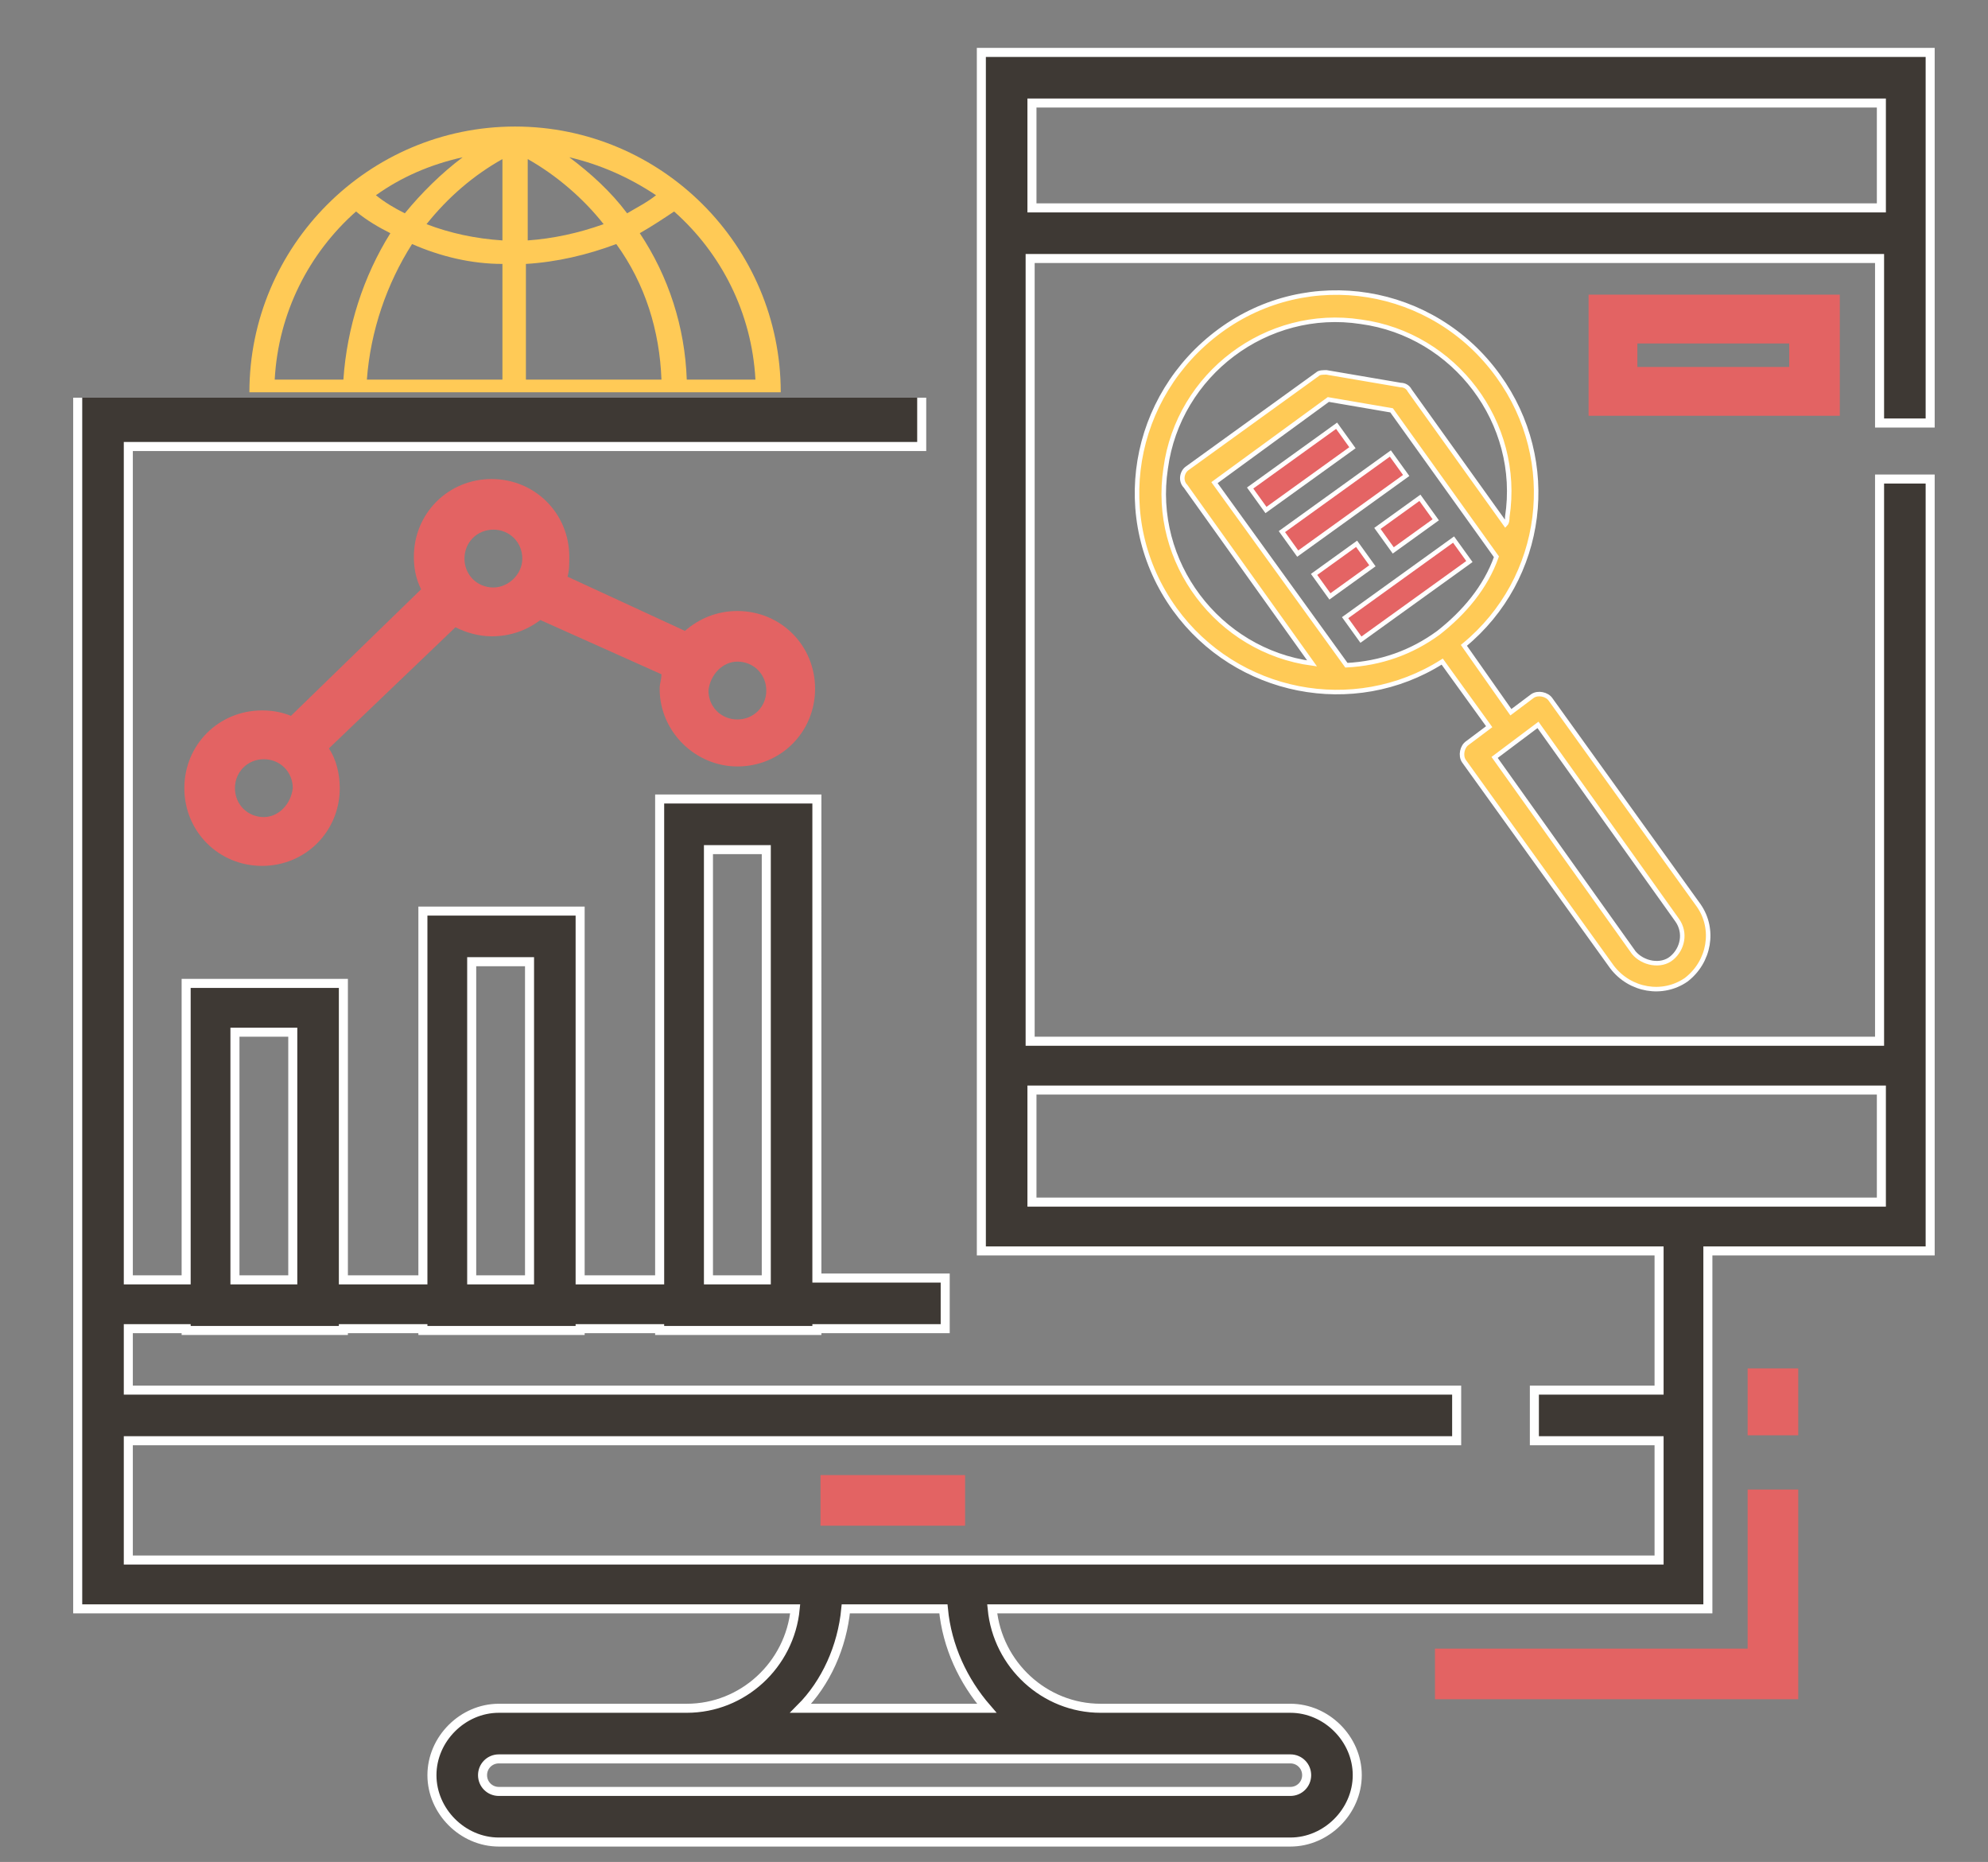 <?xml version="1.0" encoding="utf-8"?>
<!-- Generator: Adobe Illustrator 24.2.1, SVG Export Plug-In . SVG Version: 6.00 Build 0)  -->
<svg version="1.1" id="Layer_1" xmlns="http://www.w3.org/2000/svg" xmlns:xlink="http://www.w3.org/1999/xlink" x="0px" y="0px"
	 viewBox="0 0 110 103" style="enable-background:new 0 0 110 103;" xml:space="preserve">
<rect x="0" y="0" width="110" height="103" fill="#808080" stroke="none"/>
<style type="text/css">
	.st0{fill:#E36363;}
	.st1{fill:#3E3934;stroke:#FFFFFF;stroke-width:0.5;stroke-miterlimit:10;}
	.st2{fill:#FFCA56;stroke:#FFFFFF;stroke-width:0.25;stroke-miterlimit:10;}
	.st3{fill:#E46464;stroke:#FFFFFF;stroke-width:0.25;stroke-miterlimit:10;}
	.st4{fill:#FFCA56;}
</style>
<rect x="45.4" y="81.6" class="st0" width="8" height="2.8"/>
<path class="st0" d="M40.8,42.4c2.4,0,4.3-1.9,4.3-4.3c0-2.4-1.9-4.3-4.3-4.3c-1.1,0-2.1,0.4-2.9,1.1l-6.5-3
	c0.1-0.3,0.1-0.7,0.1-1.1c0-2.4-1.9-4.3-4.3-4.3c-2.4,0-4.3,1.9-4.3,4.3c0,0.6,0.1,1.2,0.4,1.8l-7.2,7c-0.5-0.2-1-0.3-1.6-0.3
	c-2.4,0-4.3,1.9-4.3,4.3c0,2.4,1.9,4.3,4.3,4.3c2.4,0,4.3-1.9,4.3-4.3c0-0.8-0.2-1.6-0.6-2.2l7-6.7c0.6,0.3,1.3,0.5,2,0.5
	c1,0,1.9-0.3,2.7-0.9l6.7,3c0,0.3-0.1,0.5-0.1,0.8C36.5,40.5,38.5,42.4,40.8,42.4z M40.8,36.6c0.9,0,1.6,0.7,1.6,1.6
	s-0.7,1.6-1.6,1.6s-1.6-0.7-1.6-1.6C39.3,37.3,40,36.6,40.8,36.6z M14.6,45.2c-0.9,0-1.6-0.7-1.6-1.6c0-0.9,0.7-1.6,1.6-1.6
	c0.9,0,1.6,0.7,1.6,1.6C16.1,44.5,15.4,45.2,14.6,45.2z M27.3,32.5c-0.9,0-1.6-0.7-1.6-1.6s0.7-1.6,1.6-1.6s1.6,0.7,1.6,1.6
	S28.1,32.5,27.3,32.5z"/>
<path class="st1" d="M4.3,22v67H44c-0.3,3.1-2.9,5.5-6,5.5H27.6c-2,0-3.7,1.7-3.7,3.7c0,2,1.7,3.7,3.7,3.7h43.8c2,0,3.7-1.7,3.7-3.7
	c0-2-1.7-3.7-3.7-3.7H60.9c-3.1,0-5.7-2.4-6-5.5h39.6V69.2h12.3V26.5h-2.8v31.1h-47V14.3h47v9.1h2.8v0V2.9H54.3v66.3h37.5v7.7h-6.9
	v2.8h6.9v6.6H7.1v-6.6h73.5v-2.8H7.1v-3.4h3.2v0.1H19v-0.1h4.4v0.1h8.7v-0.1h4.4v0.1h8.7v-0.1h7.1v-2.8h-7.1V44.2h-8.7v26.6h-4.4
	V50.4h-8.7v20.4H19V54.4h-8.7v16.4H7.1V24.7H51V22 M39.2,47h3.2v23.8h-3.2V47z M26.1,53.2h3.2v17.6h-3.2V53.2z M13,57.1h3.2v13.7H13
	V57.1z M46.8,89h5.4c0.2,2.1,1.1,4,2.4,5.5H44.3C45.7,93.1,46.6,91.1,46.8,89z M71.4,97.3c0.5,0,0.9,0.4,0.9,0.9s-0.4,0.9-0.9,0.9
	H27.6c-0.5,0-0.9-0.4-0.9-0.9s0.4-0.9,0.9-0.9H71.4z M104.1,60.3v6.2h-47v-6.2H104.1z M57.1,11.5V5.7h47v5.8H57.1z"/>
<path class="st0" d="M101.8,16.3H87.9V23h13.9V16.3z M99,20.3h-8.4V19H99V20.3z"/>
<rect x="96.7" y="75.7" class="st0" width="2.8" height="3.7"/>
<polygon class="st0" points="96.7,91.2 79.4,91.2 79.4,94 99.5,94 99.5,82.4 96.7,82.4 "/>
<path class="st2" d="M82.9,20.8c-3.6-5-10.5-6.1-15.4-2.5S61.4,28.7,65,33.7c3.4,4.7,9.9,6,14.8,2.9l2.6,3.6l-1.2,0.9
	c-0.3,0.2-0.4,0.7-0.2,1l8.2,11.4c1,1.3,2.8,1.6,4.1,0.7c1.3-1,1.6-2.8,0.7-4.1l-8.2-11.4c-0.2-0.3-0.7-0.4-1-0.2l-1.2,0.9L81,35.7
	C85.5,32,86.3,25.5,82.9,20.8z M65.6,26.9l7,9.8c-5.2-0.7-8.9-5.6-8.1-10.8c0.7-5.2,5.6-8.9,10.8-8.1c5.2,0.7,8.9,5.6,8.1,10.8
	c0,0.1,0,0.3-0.1,0.4l-5.3-7.4c-0.1-0.2-0.3-0.3-0.5-0.3l-4.1-0.7c-0.2,0-0.4,0-0.5,0.1l-7.2,5.2C65.4,26.1,65.3,26.6,65.6,26.9z
	 M85.1,40.1l7.7,10.8c0.5,0.7,0.3,1.6-0.3,2.1s-1.6,0.3-2.1-0.3l-7.7-10.8L85.1,40.1z M79.6,35c-1.5,1.1-3.2,1.7-5.1,1.8l-7.3-10.1
	l6.3-4.6l3.5,0.6l5.8,8.1C82.2,32.5,81,33.9,79.6,35z"/>
<rect x="69.1" y="25.1" transform="matrix(0.811 -0.584 0.584 0.811 -1.526 46.995)" class="st3" width="5.9" height="1.5"/>
<rect x="70.7" y="27.1" transform="matrix(0.811 -0.584 0.584 0.811 -2.234 48.719)" class="st3" width="7.4" height="1.5"/>
<rect x="74.2" y="31.9" transform="matrix(0.811 -0.584 0.584 0.811 -4.378 51.631)" class="st3" width="7.4" height="1.5"/>
<rect x="72.9" y="30.8" transform="matrix(0.811 -0.584 0.584 0.811 -4.398 49.371)" class="st3" width="2.9" height="1.5"/>
<rect x="76.4" y="28.2" transform="matrix(0.811 -0.584 0.584 0.811 -2.214 50.979)" class="st3" width="2.9" height="1.5"/>
<g>
	<path class="st4" d="M43.2,21.7C43.2,13.6,36.6,7,28.5,7c-8.1,0-14.7,6.6-14.7,14.7 M25.6,8.7c-1.2,0.9-2.3,2-3.2,3.1
		c-0.6-0.3-1.1-0.6-1.6-1C22.2,9.8,23.8,9.1,25.6,8.7z M36.3,10.8c-0.5,0.4-1.1,0.7-1.6,1c-0.9-1.2-2-2.2-3.2-3.1
		C33.2,9.1,34.8,9.8,36.3,10.8z M27.8,8.8v4.5c-1.5-0.1-2.9-0.4-4.2-0.9C24.8,10.9,26.2,9.7,27.8,8.8z M29.2,8.8
		c1.6,0.9,3.1,2.2,4.2,3.6c-1.4,0.5-2.8,0.8-4.2,0.9V8.8z M19.7,11.7c0.6,0.5,1.3,0.9,1.9,1.2c-1.5,2.4-2.4,5.2-2.6,8.1h-3.8
		C15.4,17.3,17.1,14,19.7,11.7z M41.8,21H38c-0.1-2.9-1-5.7-2.6-8.1c0.7-0.4,1.3-0.8,1.9-1.2C39.9,14,41.6,17.3,41.8,21z M22.8,13.5
		c1.6,0.7,3.3,1.1,5,1.1V21h-7.5C20.5,18.3,21.4,15.7,22.8,13.5z M36.6,21h-7.5v-6.4c1.7-0.1,3.4-0.5,5-1.1
		C35.7,15.7,36.5,18.3,36.6,21z"/>
</g>
</svg>
